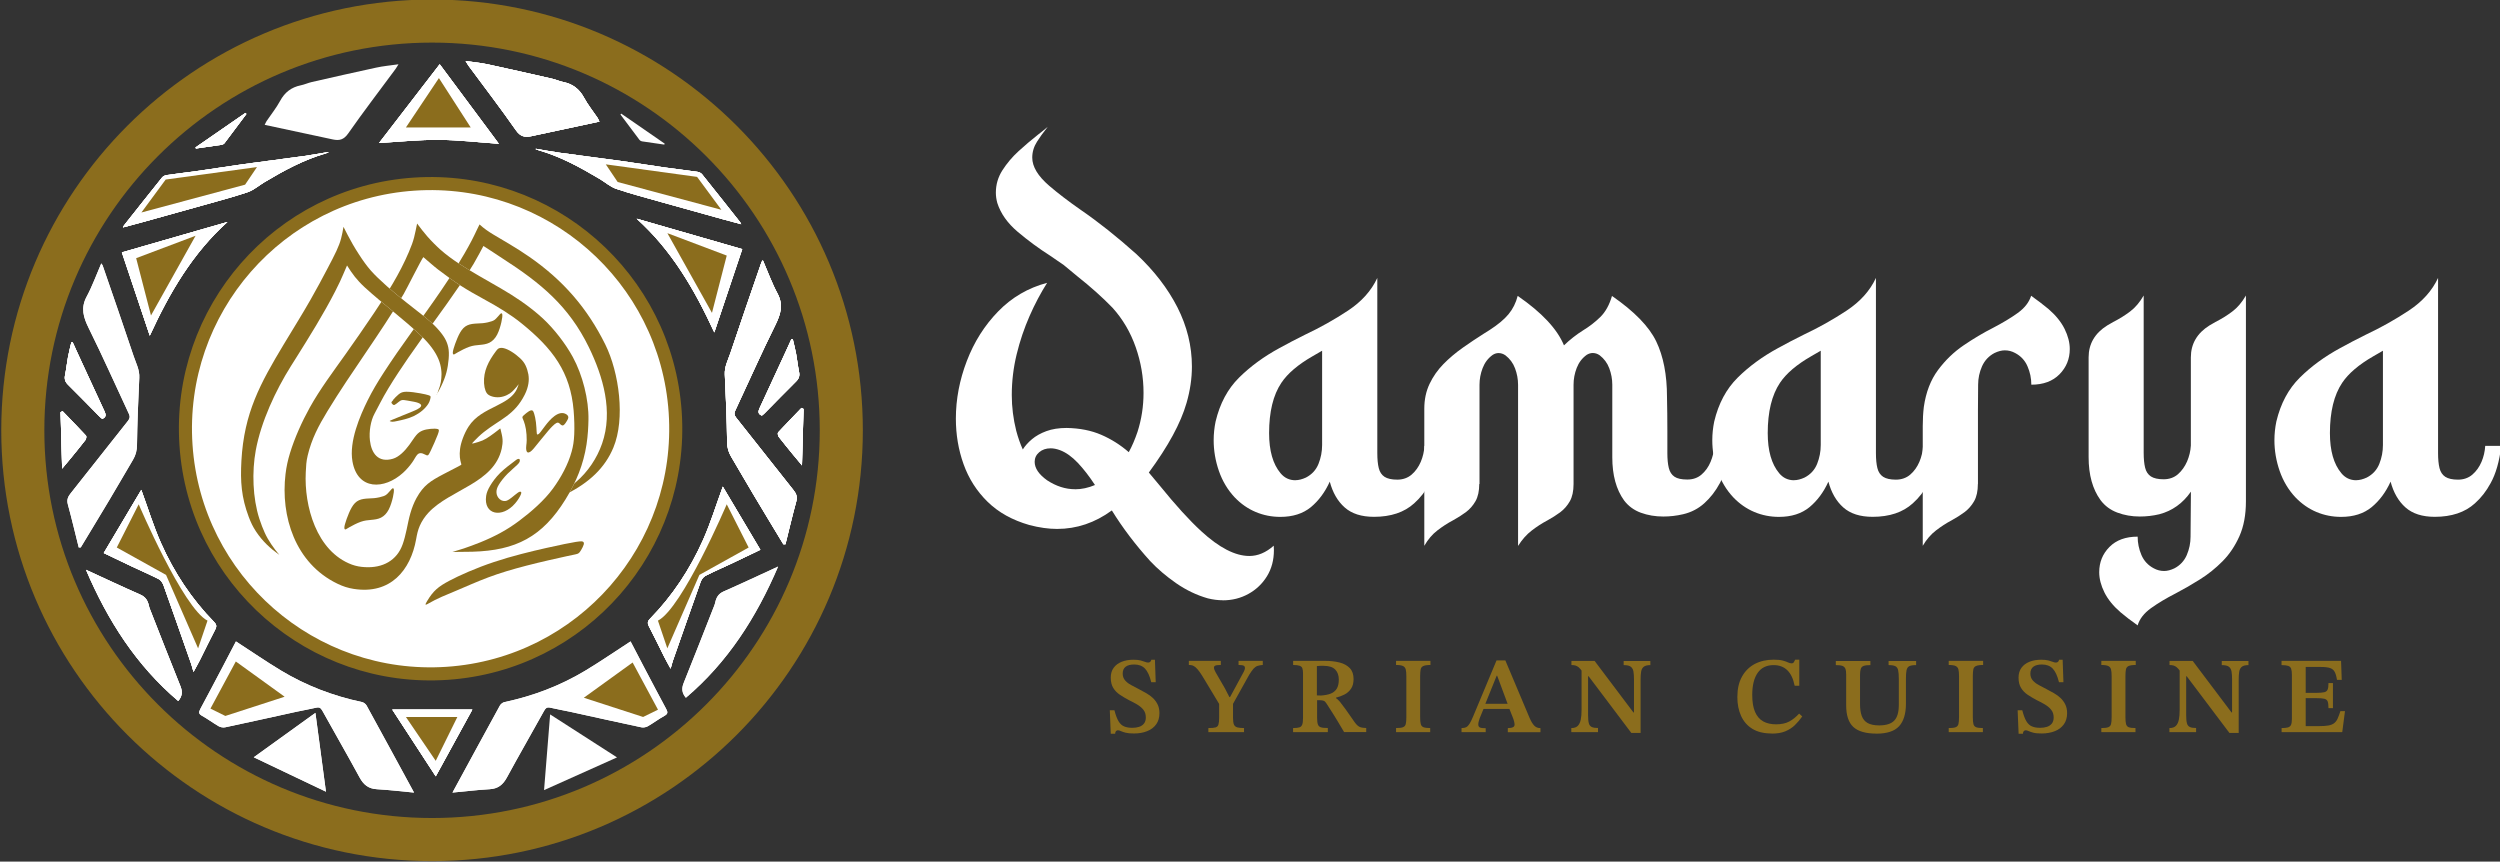 <?xml version="1.0" encoding="UTF-8"?>
<svg xmlns="http://www.w3.org/2000/svg" id="Laag_1" data-name="Laag 1" version="1.1" viewBox="0 0 414.94 143">
  <rect x="0" y="0" width="414.94" height="143" fill="#333333" stroke="none"/>
  <defs>
    <style>
      .cls-1, .cls-2 {
        fill-rule: evenodd;
      }

      .cls-1, .cls-2, .cls-3, .cls-4 {
        stroke-width: 0px;
      }

      .cls-1, .cls-3 {
        fill: #8b6d1d;
      }

      .cls-2, .cls-5, .cls-4 {
        fill: #fff;
      }

      .cls-5 {
        stroke: #8b6d1d;
        stroke-miterlimit: 22.93;
        stroke-width: 2.17px;
      }
    </style>
  </defs>
  <g>
    <g>
      <circle class="cls-4" cx="71.46" cy="71.16" r="40.69" transform="translate(-4.62 4.97) rotate(-3.86)"></circle>
      <circle class="cls-5" cx="71.46" cy="71.16" r="40.69" transform="translate(-4.62 4.97) rotate(-3.86)"></circle>
      <path class="cls-2" d="M80.24,40.82c-.26.48-1.02,1.94-1.63,2.97-.62,1.03-1.35,2.16-2.32,3.59-2.77,4.08-5.72,7.94-8.5,11.97-1.14,1.66-2.26,3.34-3.32,5.09-1.07,1.76-1.73,3.16-2.32,4.24-.61,1.13-.93,2.9-.75,4.45.24,2.06,1.35,3.74,3.82,3.01.5-.15.99-.47,1.44-.87.45-.4.88-.89,1.28-1.44.41-.55.79-1.18,1.13-1.58.62-.76,1.41-.97,2.39-1.07.48-.05.93-.04,1.18.03.25.07.29.2.02.92-.27.72-.85,2.02-1.18,2.7-.33.68-.41.73-.5.75-.09.02-.19,0-.38-.11-1.35-.74-1.44.25-2.2,1.3-.38.53-.91,1.17-1.51,1.71-3.1,2.81-7.54,2.93-8.39-1.89-.59-3.33,1.26-7.6,2.53-10.16.79-1.59,1.63-2.99,2.65-4.57.71-1.1,1.45-2.19,2.19-3.27,3.23-4.66,6.7-9.16,9.7-13.97,1.1-1.77,2.06-3.44,2.7-4.67.64-1.22.95-2,1.32-2.7.77.71,1.48,1.18,2.3,1.68,1.42.86,3.84,2.21,6,3.72,5.61,3.9,9.61,8.53,12.58,14.54,2.31,4.68,3.32,12.33,1.34,17.09-1.4,3.38-3.99,5.79-7.77,7.71-.83.42-1.37.6-2.04.73,1.2-.94,2.54-1.82,3.58-2.7,1.98-1.68,3.5-3.95,4.35-6.39,1.86-5.33.19-11.1-2.2-16.01-3.34-6.84-8.01-10.66-14.32-14.72-1.07-.69-2.11-1.41-3.18-2.08Z"></path>
      <path class="cls-3" d="M80.24,40.82c-.26.48-1.02,1.94-1.63,2.97-.62,1.03-1.35,2.16-2.32,3.59-2.77,4.08-5.72,7.94-8.5,11.97-1.14,1.66-2.26,3.34-3.32,5.09-1.07,1.76-1.73,3.16-2.32,4.24-.61,1.13-.93,2.9-.75,4.45.24,2.06,1.35,3.74,3.82,3.01.5-.15.99-.47,1.44-.87.45-.4.88-.89,1.28-1.44.41-.55.79-1.18,1.13-1.58.62-.76,1.41-.97,2.39-1.07.48-.05.93-.04,1.18.03.25.07.29.2.02.92-.27.72-.85,2.02-1.18,2.7-.33.68-.41.73-.5.75-.09.02-.19,0-.38-.11-1.35-.74-1.44.25-2.2,1.3-.38.53-.91,1.17-1.51,1.71-3.1,2.81-7.54,2.93-8.39-1.89-.59-3.33,1.26-7.6,2.53-10.16.79-1.59,1.63-2.99,2.65-4.57.71-1.1,1.45-2.19,2.19-3.27,3.23-4.66,6.7-9.16,9.7-13.97,1.1-1.77,2.06-3.44,2.7-4.67.64-1.22.95-2,1.32-2.7.77.71,1.48,1.18,2.3,1.68,1.42.86,3.84,2.21,6,3.72,5.61,3.9,9.61,8.53,12.58,14.54,2.31,4.68,3.32,12.33,1.34,17.09-1.4,3.38-3.99,5.79-7.77,7.71-.83.42-1.37.6-2.04.73,1.2-.94,2.54-1.82,3.58-2.7,1.98-1.68,3.5-3.95,4.35-6.39,1.86-5.33.19-11.1-2.2-16.01-3.34-6.84-8.01-10.66-14.32-14.72-1.07-.69-2.11-1.41-3.18-2.08Z"></path>
      <path class="cls-2" d="M70.27,42.67c-.31.34-2.76,5.26-3.27,6.13-3.94,6.67-8.64,12.84-12.66,19.46-1.48,2.44-2.61,4.57-3.27,7.34-.25,1.05-.26,1.7-.32,2.81-.28,5.51,1.74,13.1,7.65,15.3.71.26,1.41.38,2.15.42,2.95.18,5.34-1.09,6.29-3.81.25-.7.47-1.57.66-2.46.19-.89.36-1.81.62-2.7.26-.89.6-1.75,1.01-2.5,1.18-2.13,2.34-2.84,4.47-3.96.09-.05.18-.09.27-.14.78-.41,1.68-.87,2.16-1.12.48-.25.53-.29.54-.34.01-.05-.01-.11-.07-.3-.05-.19-.13-.5-.17-.89-.04-.39-.04-.86.03-1.4.07-.53.22-1.12.46-1.77.24-.65.57-1.35.94-1.92,1.14-1.77,2.84-2.56,4.69-3.49.65-.33,1.29-.67,1.79-1.02.5-.35.85-.7,1.09-1,.24-.3.37-.54.47-.76.09-.21.15-.39.2-.52.04-.13.07-.21.08-.24,0-.03-.01,0-.07.07-.06.08-.15.21-.27.35-.12.14-.26.3-.43.48-.18.19-.39.41-.69.61-.3.2-.68.39-1.08.5-.4.12-.83.16-1.26.12-.43-.04-.85-.17-1.14-.35-.29-.18-.44-.42-.56-.74-.12-.32-.21-.72-.24-1.21-.12-2.03.74-3.67,1.94-5.29.32-.43.44-.5.62-.55.18-.05.43-.07.77.02.34.09.78.28,1.27.59.49.3,1.02.72,1.42,1.1.4.38.67.74.88,1.18.21.44.37.97.46,1.47.08.51.09.99,0,1.54-.09.55-.27,1.16-.61,1.83-1.71,3.4-4.06,4.05-6.77,6.19-.61.48-1.21,1.08-1.55,1.43-.34.35-.41.43-.4.47.01.03.11.02.43-.07.31-.08.84-.24,1.28-.42.44-.19.79-.41,1.24-.72.45-.31,1-.72,1.31-.97.31-.24.38-.32.41-.3.03.01.03.11.11.42.07.31.22.83.26,1.36.04.53-.03,1.05-.14,1.57-1.29,5.75-8.51,6.74-12.13,10.59-.63.67-1.13,1.44-1.46,2.19-.33.75-.48,1.49-.61,2.24-.92,5.16-4.26,9.21-10.36,8.25-.92-.14-1.8-.42-2.7-.86-7.05-3.39-9.45-11.24-8.62-18.2.15-1.26.4-2.36.74-3.47.76-2.5,2-5.26,3.28-7.56,1.71-3.08,3.89-5.97,5.94-8.86,1.38-1.95,3.17-4.51,4.69-6.78,2.21-3.29,4.28-6.55,5.82-10.18.45-1.05.68-1.71.87-2.43.19-.72.33-1.51.5-2.3.55.73,1.08,1.44,1.68,2.12.69.79,1.59,1.69,2.24,2.26,3.67,3.23,9.11,5.57,13.29,8.47,1.36.94,2.65,1.96,3.68,2.92,1.87,1.74,3.75,4.18,4.95,6.38,1.63,2.99,2.67,7.07,2.6,10.44-.02,1.13-.09,2.55-.32,4.07-.51,3.32-1.7,6.22-3.48,9.11-3.85,6.23-8.26,8.5-15.46,8.7-1.14.03-2.2.04-3.33.04.51-.17,1.1-.32,1.89-.58.79-.26,1.77-.63,2.78-1.03,2.38-.97,4.42-2.05,6.45-3.58,1.98-1.48,4.15-3.38,5.59-5.35,1.33-1.83,2.5-3.97,3.09-6.12.25-.9.38-1.73.43-2.85.05-1.12.02-2.53-.1-3.96-.53-6.36-3.45-10.28-8.68-14.5-1.79-1.45-3.93-2.74-5.97-3.85-3.37-1.84-4.83-2.76-7.84-5.05-.72-.55-1.72-1.45-2.42-2.04Z"></path>
      <path class="cls-3" d="M70.27,42.67c-.31.34-2.76,5.26-3.27,6.13-3.94,6.67-8.64,12.84-12.66,19.46-1.48,2.44-2.61,4.57-3.27,7.34-.25,1.05-.26,1.7-.32,2.81-.28,5.51,1.74,13.1,7.65,15.3.71.26,1.41.38,2.15.42,2.95.18,5.34-1.09,6.29-3.81.25-.7.47-1.57.66-2.46.19-.89.36-1.81.62-2.7.26-.89.6-1.75,1.01-2.5,1.18-2.13,2.34-2.84,4.47-3.96.09-.05.18-.09.27-.14.78-.41,1.68-.87,2.16-1.12.48-.25.53-.29.54-.34.01-.05-.01-.11-.07-.3-.05-.19-.13-.5-.17-.89-.04-.39-.04-.86.03-1.4.07-.53.22-1.12.46-1.77.24-.65.57-1.35.94-1.92,1.14-1.77,2.84-2.56,4.69-3.49.65-.33,1.29-.67,1.79-1.02.5-.35.85-.7,1.09-1,.24-.3.37-.54.47-.76.09-.21.15-.39.2-.52.04-.13.07-.21.08-.24,0-.03-.01,0-.07.07-.06.08-.15.21-.27.35-.12.14-.26.3-.43.48-.18.19-.39.41-.69.61-.3.2-.68.39-1.08.5-.4.12-.83.16-1.26.12-.43-.04-.85-.17-1.14-.35-.29-.18-.44-.42-.56-.74-.12-.32-.21-.72-.24-1.21-.12-2.03.74-3.67,1.94-5.29.32-.43.44-.5.62-.55.18-.05.43-.07.77.02.34.09.78.28,1.27.59.49.3,1.02.72,1.42,1.1.4.38.67.74.88,1.18.21.44.37.97.46,1.47.08.51.09.99,0,1.54-.09.55-.27,1.16-.61,1.83-1.71,3.4-4.06,4.05-6.77,6.19-.61.48-1.21,1.08-1.55,1.43-.34.35-.41.43-.4.47.01.03.11.02.43-.07.31-.08.84-.24,1.28-.42.44-.19.79-.41,1.24-.72.45-.31,1-.72,1.31-.97.31-.24.38-.32.41-.3.03.01.03.11.11.42.07.31.22.83.26,1.36.04.53-.03,1.05-.14,1.57-1.29,5.75-8.51,6.74-12.13,10.59-.63.67-1.13,1.44-1.46,2.19-.33.75-.48,1.49-.61,2.24-.92,5.16-4.26,9.21-10.36,8.25-.92-.14-1.8-.42-2.7-.86-7.05-3.39-9.45-11.24-8.62-18.2.15-1.26.4-2.36.74-3.47.76-2.5,2-5.26,3.28-7.56,1.71-3.08,3.89-5.97,5.94-8.86,1.38-1.95,3.17-4.51,4.69-6.78,2.21-3.29,4.28-6.55,5.82-10.18.45-1.05.68-1.71.87-2.43.19-.72.33-1.51.5-2.3.55.73,1.08,1.44,1.68,2.12.69.79,1.59,1.69,2.24,2.26,3.67,3.23,9.11,5.57,13.29,8.47,1.36.94,2.65,1.96,3.68,2.92,1.87,1.74,3.75,4.18,4.95,6.38,1.63,2.99,2.67,7.07,2.6,10.44-.02,1.13-.09,2.55-.32,4.07-.51,3.32-1.7,6.22-3.48,9.11-3.85,6.23-8.26,8.5-15.46,8.7-1.14.03-2.2.04-3.33.04.51-.17,1.1-.32,1.89-.58.79-.26,1.77-.63,2.78-1.03,2.38-.97,4.42-2.05,6.45-3.58,1.98-1.48,4.15-3.38,5.59-5.35,1.33-1.83,2.5-3.97,3.09-6.12.25-.9.38-1.73.43-2.85.05-1.12.02-2.53-.1-3.96-.53-6.36-3.45-10.28-8.68-14.5-1.79-1.45-3.93-2.74-5.97-3.85-3.37-1.84-4.83-2.76-7.84-5.05-.72-.55-1.72-1.45-2.42-2.04Z"></path>
      <path class="cls-2" d="M72.51,65.52c.16-.52.36-.99.5-1.44.14-.45.2-.87.24-1.31.04-.44.05-.9-.02-1.43-.06-.53-.2-1.12-.46-1.74-.26-.62-.64-1.27-1.11-1.9-.47-.64-1.02-1.26-1.74-1.94-2.94-2.81-6.35-5.3-9.35-8.04-.73-.67-1.26-1.27-1.67-1.78-.42-.53-.94-1.29-1.3-1.88-.14.35-.35.79-.64,1.49-.29.7-.72,1.62-1.32,2.79-1.96,3.82-4.23,7.45-6.5,11.07-.29.46-.58.92-.87,1.38-2.52,4.02-4.94,9.18-5.82,13.97-.65,3.55-.51,7.89.59,11.32.3.92.62,1.73.89,2.32.61,1.35,1.49,2.57,2.43,3.7-1.54-1.11-2.77-2.24-3.87-3.89-.52-.78-.85-1.48-1.2-2.4-1.23-3.28-1.41-5.86-1.22-9.35.45-7.94,3.09-12.75,7.05-19.34,1.47-2.45,2.99-4.86,4.43-7.39,1.02-1.78,1.97-3.57,2.69-4.94.73-1.38,1.24-2.35,1.6-3.14.37-.8.6-1.41.77-2.05.17-.63.29-1.28.4-1.95.47.92.94,1.86,1.54,2.9.32.55.67,1.13,1.04,1.69.32.5.65.98.97,1.42.66.91,1.25,1.58,2.12,2.42,1.99,1.93,4.2,3.69,6.37,5.38.97.76,1.8,1.4,2.52,2.05.72.65,1.33,1.33,1.76,1.9.43.57.68,1.03.86,1.51.18.48.29.97.31,1.61.02.64-.05,1.42-.17,2.17-.12.74-.29,1.44-.6,2.24-.31.8-.75,1.71-1.25,2.56Z"></path>
      <path class="cls-3" d="M72.51,65.52c.16-.52.36-.99.5-1.44.14-.45.2-.87.24-1.31.04-.44.05-.9-.02-1.43-.06-.53-.2-1.12-.46-1.74-.26-.62-.64-1.27-1.11-1.9-.47-.64-1.02-1.26-1.74-1.94-2.94-2.81-6.35-5.3-9.35-8.04-.73-.67-1.26-1.27-1.67-1.78-.42-.53-.94-1.29-1.3-1.88-.14.35-.35.79-.64,1.49-.29.7-.72,1.62-1.32,2.79-1.96,3.82-4.23,7.45-6.5,11.07-.29.46-.58.92-.87,1.38-2.52,4.02-4.94,9.18-5.82,13.97-.65,3.55-.51,7.89.59,11.32.3.92.62,1.73.89,2.32.61,1.35,1.49,2.57,2.43,3.7-1.54-1.11-2.77-2.24-3.87-3.89-.52-.78-.85-1.48-1.2-2.4-1.23-3.28-1.41-5.86-1.22-9.35.45-7.94,3.09-12.75,7.05-19.34,1.47-2.45,2.99-4.86,4.43-7.39,1.02-1.78,1.97-3.57,2.69-4.94.73-1.38,1.24-2.35,1.6-3.14.37-.8.6-1.41.77-2.05.17-.63.29-1.28.4-1.95.47.92.94,1.86,1.54,2.9.32.55.67,1.13,1.04,1.69.32.5.65.98.97,1.42.66.91,1.25,1.58,2.12,2.42,1.99,1.93,4.2,3.69,6.37,5.38.97.76,1.8,1.4,2.52,2.05.72.65,1.33,1.33,1.76,1.9.43.57.68,1.03.86,1.51.18.48.29.97.31,1.61.02.64-.05,1.42-.17,2.17-.12.74-.29,1.44-.6,2.24-.31.8-.75,1.71-1.25,2.56Z"></path>
      <path class="cls-2" d="M64.31,81.94c-.15.15-.3.28-.66.41-.36.13-.94.27-1.53.33-.6.06-1.22.04-1.77.13-.55.09-1.03.28-1.43.68-.4.4-.72,1.01-1,1.66-.28.65-.52,1.35-.65,1.81-.13.46-.13.68-.09.8.04.12.13.13.23.09.09-.04.19-.12.63-.37.44-.25,1.22-.66,1.85-.88.64-.22,1.14-.26,1.69-.31.55-.05,1.14-.11,1.65-.37.52-.26.96-.71,1.29-1.35.33-.64.56-1.45.7-2.07.14-.62.18-1.04.15-1.26-.03-.22-.15-.23-.26-.16-.11.07-.21.21-.35.37-.13.16-.3.34-.45.49Z"></path>
      <path class="cls-3" d="M64.31,81.94c-.15.15-.3.28-.66.41-.36.13-.94.27-1.53.33-.6.06-1.22.04-1.77.13-.55.09-1.03.28-1.43.68-.4.4-.72,1.01-1,1.66-.28.65-.52,1.35-.65,1.81-.13.46-.13.68-.09.8.04.12.13.13.23.09.09-.04.19-.12.63-.37.44-.25,1.22-.66,1.85-.88.64-.22,1.14-.26,1.69-.31.55-.05,1.14-.11,1.65-.37.52-.26.96-.71,1.29-1.35.33-.64.56-1.45.7-2.07.14-.62.18-1.04.15-1.26-.03-.22-.15-.23-.26-.16-.11.07-.21.21-.35.37-.13.16-.3.34-.45.49Z"></path>
      <path class="cls-2" d="M82.31,52.9c-.15.15-.3.28-.66.41-.36.13-.94.27-1.53.33-.6.06-1.22.04-1.77.13-.55.09-1.03.28-1.43.68-.4.4-.72,1.01-1,1.66-.28.65-.52,1.35-.65,1.81-.13.46-.13.68-.09.8.04.12.13.13.23.09.09-.04.19-.12.63-.37.44-.25,1.22-.66,1.85-.88.64-.22,1.14-.26,1.69-.31.55-.05,1.14-.11,1.65-.37.52-.26.96-.71,1.29-1.35.33-.64.56-1.45.7-2.07.14-.62.18-1.04.15-1.26-.03-.22-.15-.23-.26-.16-.11.07-.21.21-.35.37-.13.16-.3.34-.45.49Z"></path>
      <path class="cls-3" d="M82.31,52.9c-.15.15-.3.28-.66.41-.36.13-.94.27-1.53.33-.6.06-1.22.04-1.77.13-.55.09-1.03.28-1.43.68-.4.4-.72,1.01-1,1.66-.28.65-.52,1.35-.65,1.81-.13.46-.13.68-.09.8.04.12.13.13.23.09.09-.04.19-.12.63-.37.44-.25,1.22-.66,1.85-.88.64-.22,1.14-.26,1.69-.31.55-.05,1.14-.11,1.65-.37.52-.26.96-.71,1.29-1.35.33-.64.56-1.45.7-2.07.14-.62.18-1.04.15-1.26-.03-.22-.15-.23-.26-.16-.11.07-.21.21-.35.37-.13.16-.3.34-.45.49Z"></path>
      <path class="cls-4" d="M75.1,131.55c2.68-4.92,5.26-9.69,7.87-14.44.14-.26.48-.52.76-.58,4.78-1.01,9.29-2.73,13.47-5.25,2.52-1.52,4.94-3.19,7.46-4.82.72,1.38,1.47,2.83,2.23,4.27,1.23,2.33,2.45,4.66,3.7,6.98.28.53.25.79-.31,1.1-.94.52-1.81,1.18-2.74,1.72-.3.17-.74.26-1.07.19-3.96-.84-7.91-1.72-11.87-2.59-1.08-.24-2.17-.41-3.25-.67-.54-.13-.77.04-1.04.51-2.04,3.69-4.15,7.33-6.16,11.04-.66,1.22-1.47,1.9-2.89,1.98-2.02.11-4.03.36-6.16.56"></path>
      <path class="cls-4" d="M130.03,90.35c-1.6-2.66-3.22-5.31-4.81-7.98-1.31-2.19-2.58-4.41-3.88-6.6-.45-.76-.65-1.53-.66-2.45-.05-3.71-.2-7.43-.38-11.14-.07-1.31.53-2.4.92-3.55,1.68-5.04,3.43-10.06,5.16-15.09.02-.07.08-.13.23-.35.84,1.94,1.5,3.8,2.43,5.52,1.01,1.88.54,3.42-.34,5.21-2.33,4.69-4.45,9.49-6.67,14.23-.22.47-.16.79.17,1.2,3.17,3.98,6.31,7.97,9.47,11.97.44.55.71,1.07.5,1.86-.65,2.37-1.21,4.77-1.81,7.16-.11,0-.21,0-.32,0"></path>
      <path class="cls-4" d="M99.49,20.18c-3.85.83-7.59,1.63-11.34,2.43-1.05.22-1.79.05-2.51-.98-2.53-3.62-5.22-7.13-7.85-10.69-.15-.2-.27-.43-.51-.81,1.37.2,2.57.3,3.73.56,3.57.77,7.12,1.58,10.68,2.39.61.14,1.2.42,1.81.54,1.57.32,2.66,1.17,3.43,2.59.63,1.17,1.49,2.23,2.24,3.34.1.14.15.31.31.61"></path>
      <path class="cls-4" d="M111.31,110.99c-.41-.75-.75-1.35-1.07-1.98-.85-1.69-1.67-3.41-2.55-5.09-.25-.49-.21-.8.16-1.18,3.75-3.82,6.66-8.24,8.83-13.1,1.28-2.87,2.2-5.9,3.29-8.87,2.02,3.4,4.1,6.9,6.23,10.48-1.57.75-3.1,1.5-4.64,2.22-1.5.71-3.03,1.36-4.51,2.12-.34.18-.63.63-.77,1.01-1.55,4.35-3.07,8.71-4.6,13.07-.13.37-.21.75-.38,1.33"></path>
      <path class="cls-4" d="M88.93,24.69c1.34.23,2.67.48,4.02.67,3.31.46,6.63.87,9.94,1.33,2.47.34,4.94.75,7.41,1.1,1.8.26,3.6.46,5.4.72.29.04.63.18.81.4,2.13,2.65,4.23,5.32,6.34,7.98.05.06.07.13.17.32-1.08-.29-2.07-.54-3.05-.82-3.39-.94-6.79-1.88-10.18-2.84-2.5-.71-5.03-1.37-7.49-2.2-.99-.34-1.84-1.1-2.76-1.65-3.24-1.93-6.54-3.73-10.19-4.78-.15-.04-.29-.11-.43-.16,0-.03.01-.05.02-.08"></path>
      <path class="cls-4" d="M82.78,23.86c-3.35-.23-6.67-.63-9.99-.65-3.29-.02-6.59.33-9.87.52,3.3-4.28,6.65-8.63,10.06-13.06,3.31,4.45,6.6,8.86,9.81,13.19"></path>
      <path class="cls-4" d="M123.19,41.36c-1.54,4.6-3.05,9.1-4.63,13.81-3.29-7.14-7.09-13.66-12.89-18.87,5.82,1.68,11.63,3.36,17.52,5.05"></path>
      <path class="cls-4" d="M129.15,94.03c-3.62,8.45-8.35,15.87-15.31,21.78-.64-.76-.75-1.49-.37-2.44,1.73-4.27,3.39-8.57,5.08-12.85.07-.17.12-.35.16-.53.18-.83.54-1.45,1.41-1.83,2.96-1.3,5.88-2.68,9.04-4.13"></path>
      <path class="cls-4" d="M72.32,128.84c-2.49-3.82-4.87-7.47-7.21-11.06h13.28c-2.05,3.75-4.03,7.35-6.06,11.06"></path>
      <path class="cls-4" d="M91.3,118.57c3.83,2.46,7.5,4.82,11.11,7.14-4.01,1.8-8,3.59-12.11,5.43.34-4.26.67-8.36,1.01-12.57"></path>
      <path class="cls-4" d="M52.35,118.31c.6,4.52,1.18,8.83,1.75,13.09-3.97-1.89-7.92-3.77-11.98-5.71,3.47-2.5,6.8-4.9,10.23-7.37"></path>
      <path class="cls-4" d="M131.58,56.29c.19.82.41,1.64.56,2.47.18.98.28,1.98.48,2.95.14.66-.01,1.13-.5,1.61-1.76,1.74-3.48,3.51-5.21,5.27-.15.15-.31.27-.46.39-.75-.29-.58-.79-.35-1.29,1.41-3.05,2.82-6.1,4.23-9.15.35-.75.69-1.51,1.03-2.26.07,0,.14,0,.21.01"></path>
      <path class="cls-4" d="M133.37,67.89c-.08,3.04-.17,6.07-.26,9.35-.58-.7-1.02-1.21-1.44-1.73-.81-1-1.64-1.99-2.42-3.01-.13-.17-.21-.6-.11-.72,1.28-1.38,2.6-2.73,3.9-4.08.11.06.21.12.32.18"></path>
      <path class="cls-4" d="M68.72,131.55c-2.68-4.92-5.26-9.69-7.87-14.44-.14-.26-.48-.52-.76-.58-4.78-1.01-9.29-2.73-13.47-5.25-2.52-1.52-4.94-3.19-7.46-4.82-.72,1.38-1.47,2.83-2.23,4.27-1.23,2.33-2.45,4.66-3.7,6.98-.28.53-.25.79.31,1.1.94.52,1.81,1.18,2.74,1.72.3.17.74.26,1.07.19,3.96-.84,7.91-1.72,11.87-2.59,1.08-.24,2.17-.41,3.25-.67.54-.13.77.04,1.04.51,2.04,3.69,4.15,7.33,6.16,11.04.66,1.22,1.47,1.9,2.89,1.98,2.02.11,4.03.36,6.16.56"></path>
      <path class="cls-4" d="M13.39,90.88c1.6-2.66,3.22-5.31,4.81-7.98,1.31-2.19,2.58-4.41,3.88-6.6.45-.76.65-1.53.66-2.45.05-3.71.2-7.43.38-11.14.07-1.31-.53-2.4-.92-3.55-1.68-5.04-3.43-10.06-5.16-15.09-.02-.07-.08-.13-.23-.35-.84,1.94-1.5,3.8-2.43,5.52-1.01,1.88-.54,3.42.34,5.21,2.33,4.69,4.45,9.49,6.67,14.23.22.47.16.79-.17,1.2-3.17,3.98-6.31,7.98-9.47,11.97-.44.55-.71,1.07-.49,1.86.65,2.37,1.21,4.77,1.81,7.16.11,0,.21,0,.32,0"></path>
      <path class="cls-4" d="M43.93,20.72c3.85.83,7.59,1.63,11.34,2.43,1.05.22,1.79.05,2.51-.98,2.53-3.62,5.22-7.13,7.85-10.69.15-.2.27-.43.51-.81-1.37.2-2.57.3-3.73.56-3.57.77-7.12,1.58-10.68,2.39-.61.14-1.2.42-1.81.54-1.57.32-2.66,1.17-3.43,2.59-.63,1.17-1.49,2.23-2.24,3.34-.1.14-.15.31-.31.61"></path>
      <path class="cls-4" d="M32.11,111.53c.41-.75.75-1.35,1.07-1.98.85-1.69,1.67-3.41,2.55-5.09.25-.49.21-.8-.16-1.18-3.75-3.82-6.66-8.24-8.83-13.1-1.28-2.87-2.2-5.9-3.29-8.87-2.02,3.4-4.1,6.9-6.23,10.48,1.57.75,3.1,1.5,4.64,2.22,1.5.71,3.03,1.36,4.51,2.12.34.18.63.63.77,1.01,1.55,4.35,3.07,8.71,4.6,13.07.13.37.21.75.38,1.33"></path>
      <path class="cls-4" d="M54.49,25.23c-1.34.23-2.67.48-4.02.67-3.31.46-6.63.87-9.94,1.33-2.47.34-4.94.75-7.41,1.1-1.8.26-3.6.46-5.4.72-.29.04-.63.18-.81.4-2.13,2.65-4.23,5.32-6.34,7.98-.05.06-.07.13-.17.32,1.08-.29,2.07-.54,3.05-.82,3.39-.94,6.79-1.88,10.18-2.84,2.5-.71,5.03-1.37,7.49-2.2.99-.34,1.84-1.1,2.76-1.65,3.24-1.93,6.54-3.73,10.19-4.78.15-.04.29-.11.43-.16,0-.03-.01-.05-.02-.08"></path>
      <path class="cls-4" d="M20.23,41.9c1.54,4.6,3.05,9.1,4.63,13.81,3.29-7.14,7.09-13.66,12.89-18.87-5.82,1.68-11.63,3.36-17.52,5.05"></path>
      <path class="cls-4" d="M14.27,94.57c3.62,8.45,8.35,15.87,15.31,21.78.64-.76.75-1.49.37-2.44-1.73-4.27-3.39-8.57-5.08-12.85-.07-.17-.12-.35-.16-.53-.18-.83-.54-1.45-1.41-1.83-2.96-1.3-5.88-2.68-9.04-4.13"></path>
      <path class="cls-4" d="M11.84,56.83c-.19.82-.41,1.64-.56,2.47-.18.98-.28,1.98-.48,2.95-.14.66.01,1.13.5,1.61,1.76,1.74,3.48,3.51,5.21,5.27.15.15.31.27.46.39.75-.29.58-.79.35-1.29-1.41-3.05-2.82-6.1-4.23-9.15-.35-.75-.69-1.51-1.03-2.26-.07,0-.14,0-.21.01"></path>
      <path class="cls-4" d="M10.05,68.43c.08,3.04.17,6.07.26,9.35.58-.7,1.02-1.21,1.44-1.73.81-1,1.64-1.99,2.42-3.01.13-.17.21-.6.11-.72-1.28-1.38-2.6-2.73-3.9-4.08-.11.06-.21.12-.32.18"></path>
      <path class="cls-4" d="M32.53,24.65c1.43-.2,2.85-.4,4.27-.62.16-.03.36-.14.46-.27,1.22-1.61,2.43-3.23,3.63-4.84-.05-.06-.1-.12-.15-.18-2.76,1.91-5.53,3.82-8.29,5.73.02.06.05.12.07.18"></path>
      <polygon class="cls-4" points="110.77 38.7 120.62 42.42 118.17 51.93 110.77 38.7"></polygon>
      <polygon class="cls-4" points="32.46 39.13 22.6 42.85 25.06 52.36 32.46 39.13"></polygon>
      <polygon class="cls-4" points="100.55 27.28 102.52 30.21 119.73 34.82 115.7 29.36 100.55 27.28"></polygon>
      <polygon class="cls-4" points="42.65 27.73 40.68 30.65 23.47 35.27 27.5 29.8 42.65 27.73"></polygon>
      <polygon class="cls-4" points="67.37 21.16 78.13 21.16 72.85 12.96 67.37 21.16"></polygon>
      <path class="cls-4" d="M124.26,90.88l-3.64-7.18s-7.37,17.26-11.42,19.31l1.56,4.6,5.32-12.19,8.18-4.55Z"></path>
      <polygon class="cls-4" points="105 109.96 96.9 115.81 106.74 119 109.21 117.79 105 109.96"></polygon>
      <path class="cls-4" d="M19.38,90.88l3.64-7.18s7.37,17.26,11.42,19.31l-1.56,4.6-5.32-12.19-8.18-4.55Z"></path>
      <polygon class="cls-4" points="38.64 109.96 46.74 115.81 36.9 119 34.43 117.79 38.64 109.96"></polygon>
      <polygon class="cls-4" points="67.37 119 75.91 119 72.32 126.28 67.37 119"></polygon>
      <path class="cls-4" d="M75.1,131.55c2.68-4.92,5.26-9.69,7.87-14.44.14-.26.48-.52.76-.58,4.78-1.01,9.29-2.73,13.47-5.25,2.52-1.52,4.94-3.19,7.46-4.82.72,1.38,1.47,2.83,2.23,4.27,1.23,2.33,2.45,4.66,3.7,6.98.28.53.25.79-.31,1.1-.94.52-1.81,1.18-2.74,1.72-.3.17-.74.26-1.07.19-3.96-.84-7.91-1.72-11.87-2.59-1.08-.24-2.17-.41-3.25-.67-.54-.13-.77.04-1.04.51-2.04,3.69-4.15,7.33-6.16,11.04-.66,1.22-1.47,1.9-2.89,1.98-2.02.11-4.03.36-6.16.56"></path>
      <path class="cls-4" d="M130.03,90.35c-1.6-2.66-3.22-5.31-4.81-7.98-1.31-2.19-2.58-4.41-3.88-6.6-.45-.76-.65-1.53-.66-2.45-.05-3.71-.2-7.43-.38-11.14-.07-1.31.53-2.4.92-3.55,1.68-5.04,3.43-10.06,5.16-15.09.02-.07.08-.13.23-.35.84,1.94,1.5,3.8,2.43,5.52,1.01,1.88.54,3.42-.34,5.21-2.33,4.69-4.45,9.49-6.67,14.23-.22.47-.16.79.17,1.2,3.17,3.98,6.31,7.97,9.47,11.97.44.55.71,1.07.5,1.86-.65,2.37-1.21,4.77-1.81,7.16-.11,0-.21,0-.32,0"></path>
      <path class="cls-4" d="M99.49,20.18c-3.85.83-7.59,1.63-11.34,2.43-1.05.22-1.79.05-2.51-.98-2.53-3.62-5.22-7.13-7.85-10.69-.15-.2-.27-.43-.51-.81,1.37.2,2.57.3,3.73.56,3.57.77,7.12,1.58,10.68,2.39.61.14,1.2.42,1.81.54,1.57.32,2.66,1.17,3.43,2.59.63,1.17,1.49,2.23,2.24,3.34.1.14.15.31.31.61"></path>
      <path class="cls-4" d="M111.31,110.99c-.41-.75-.75-1.35-1.07-1.98-.85-1.69-1.67-3.41-2.55-5.09-.25-.49-.21-.8.16-1.18,3.75-3.82,6.66-8.24,8.83-13.1,1.28-2.87,2.2-5.9,3.29-8.87,2.02,3.4,4.1,6.9,6.23,10.48-1.57.75-3.1,1.5-4.64,2.22-1.5.71-3.03,1.36-4.51,2.12-.34.18-.63.63-.77,1.01-1.55,4.35-3.07,8.71-4.6,13.07-.13.37-.21.75-.38,1.33"></path>
      <path class="cls-4" d="M88.93,24.69c1.34.23,2.67.48,4.02.67,3.31.46,6.63.87,9.94,1.33,2.47.34,4.94.75,7.41,1.1,1.8.26,3.6.46,5.4.72.29.04.63.18.81.4,2.13,2.65,4.23,5.32,6.34,7.98.05.06.07.13.17.32-1.08-.29-2.07-.54-3.05-.82-3.39-.94-6.79-1.88-10.18-2.84-2.5-.71-5.03-1.37-7.49-2.2-.99-.34-1.84-1.1-2.76-1.65-3.24-1.93-6.54-3.73-10.19-4.78-.15-.04-.29-.11-.43-.16,0-.03.01-.05.02-.08"></path>
      <path class="cls-4" d="M82.78,23.86c-3.35-.23-6.67-.63-9.99-.65-3.29-.02-6.59.33-9.87.52,3.3-4.28,6.65-8.63,10.06-13.06,3.31,4.45,6.6,8.86,9.81,13.19"></path>
      <path class="cls-4" d="M123.19,41.36c-1.54,4.6-3.05,9.1-4.63,13.81-3.29-7.14-7.09-13.66-12.89-18.87,5.82,1.68,11.63,3.36,17.52,5.05"></path>
      <path class="cls-4" d="M129.15,94.03c-3.62,8.45-8.35,15.87-15.31,21.78-.64-.76-.75-1.49-.37-2.44,1.73-4.27,3.39-8.57,5.08-12.85.07-.17.12-.35.16-.53.18-.83.54-1.45,1.41-1.83,2.96-1.3,5.88-2.68,9.04-4.13"></path>
      <path class="cls-4" d="M72.32,128.84c-2.49-3.82-4.87-7.47-7.21-11.06h13.28c-2.05,3.75-4.03,7.35-6.06,11.06"></path>
      <path class="cls-4" d="M52.35,118.31c.6,4.52,1.18,8.83,1.75,13.09-3.97-1.89-7.92-3.77-11.98-5.71,3.47-2.5,6.8-4.9,10.23-7.37"></path>
      <path class="cls-4" d="M131.58,56.29c.19.82.41,1.64.56,2.47.18.98.28,1.98.48,2.95.14.66-.01,1.13-.5,1.61-1.76,1.74-3.48,3.51-5.21,5.27-.15.15-.31.27-.46.39-.75-.29-.58-.79-.35-1.29,1.41-3.05,2.82-6.1,4.23-9.15.35-.75.69-1.51,1.03-2.26.07,0,.14,0,.21.01"></path>
      <path class="cls-4" d="M133.37,67.89c-.08,3.04-.17,6.07-.26,9.35-.58-.7-1.02-1.21-1.44-1.73-.81-1-1.64-1.99-2.42-3.01-.13-.17-.21-.6-.11-.72,1.28-1.38,2.6-2.73,3.9-4.08.11.06.21.12.32.18"></path>
      <path class="cls-4" d="M68.72,131.55c-2.68-4.92-5.26-9.69-7.87-14.44-.14-.26-.48-.52-.76-.58-4.78-1.01-9.29-2.73-13.47-5.25-2.52-1.52-4.94-3.19-7.46-4.82-.72,1.38-1.47,2.83-2.23,4.27-1.23,2.33-2.45,4.66-3.7,6.98-.28.53-.25.79.31,1.1.94.52,1.81,1.18,2.74,1.72.3.17.74.26,1.07.19,3.96-.84,7.91-1.72,11.87-2.59,1.08-.24,2.17-.41,3.25-.67.54-.13.77.04,1.04.51,2.04,3.69,4.15,7.33,6.16,11.04.66,1.22,1.47,1.9,2.89,1.98,2.02.11,4.03.36,6.16.56"></path>
      <path class="cls-4" d="M13.39,90.88c1.6-2.66,3.22-5.31,4.81-7.98,1.31-2.19,2.58-4.41,3.88-6.6.45-.76.65-1.53.66-2.45.05-3.71.2-7.43.38-11.14.07-1.31-.53-2.4-.92-3.55-1.68-5.04-3.43-10.06-5.16-15.09-.02-.07-.08-.13-.23-.35-.84,1.94-1.5,3.8-2.43,5.52-1.01,1.88-.54,3.42.34,5.21,2.33,4.69,4.45,9.49,6.67,14.23.22.47.16.79-.17,1.2-3.17,3.98-6.31,7.98-9.47,11.97-.44.55-.71,1.07-.49,1.86.65,2.37,1.21,4.77,1.81,7.16.11,0,.21,0,.32,0"></path>
      <path class="cls-4" d="M32.11,111.53c.41-.75.75-1.35,1.07-1.98.85-1.69,1.67-3.41,2.55-5.09.25-.49.21-.8-.16-1.18-3.75-3.82-6.66-8.24-8.83-13.1-1.28-2.87-2.2-5.9-3.29-8.87-2.02,3.4-4.1,6.9-6.23,10.48,1.57.75,3.1,1.5,4.64,2.22,1.5.71,3.03,1.36,4.51,2.12.34.18.63.63.77,1.01,1.55,4.35,3.07,8.71,4.6,13.07.13.37.21.75.38,1.33"></path>
      <path class="cls-4" d="M54.49,25.23c-1.34.23-2.67.48-4.02.67-3.31.46-6.63.87-9.94,1.33-2.47.34-4.94.75-7.41,1.1-1.8.26-3.6.46-5.4.72-.29.04-.63.18-.81.4-2.13,2.65-4.23,5.32-6.34,7.98-.05.06-.07.13-.17.32,1.08-.29,2.07-.54,3.05-.82,3.39-.94,6.79-1.88,10.18-2.84,2.5-.71,5.03-1.37,7.49-2.2.99-.34,1.84-1.1,2.76-1.65,3.24-1.93,6.54-3.73,10.19-4.78.15-.04.29-.11.43-.16,0-.03-.01-.05-.02-.08"></path>
      <path class="cls-4" d="M20.23,41.9c1.54,4.6,3.05,9.1,4.63,13.81,3.29-7.14,7.09-13.66,12.89-18.87-5.82,1.68-11.63,3.36-17.52,5.05"></path>
      <path class="cls-4" d="M14.27,94.57c3.62,8.45,8.35,15.87,15.31,21.78.64-.76.75-1.49.37-2.44-1.73-4.27-3.39-8.57-5.08-12.85-.07-.17-.12-.35-.16-.53-.18-.83-.54-1.45-1.41-1.83-2.96-1.3-5.88-2.68-9.04-4.13"></path>
      <path class="cls-4" d="M11.84,56.83c-.19.82-.41,1.64-.56,2.47-.18.98-.28,1.98-.48,2.95-.14.66.01,1.13.5,1.61,1.76,1.74,3.48,3.51,5.21,5.27.15.15.31.27.46.39.75-.29.58-.79.35-1.29-1.41-3.05-2.82-6.1-4.23-9.15-.35-.75-.69-1.51-1.03-2.26-.07,0-.14,0-.21.01"></path>
      <path class="cls-4" d="M10.05,68.43c.08,3.04.17,6.07.26,9.35.58-.7,1.02-1.21,1.44-1.73.81-1,1.64-1.99,2.42-3.01.13-.17.21-.6.11-.72-1.28-1.38-2.6-2.73-3.9-4.08-.11.06-.21.12-.32.18"></path>
      <path class="cls-4" d="M32.53,24.65c1.43-.2,2.85-.4,4.27-.62.16-.03.36-.14.46-.27,1.22-1.61,2.43-3.23,3.63-4.84-.05-.06-.1-.12-.15-.18-2.76,1.91-5.53,3.82-8.29,5.73.02.06.05.12.07.18"></path>
      <polygon class="cls-4" points="110.77 38.7 120.62 42.42 118.17 51.93 110.77 38.7"></polygon>
      <polygon class="cls-4" points="32.46 39.13 22.6 42.85 25.06 52.36 32.46 39.13"></polygon>
      <polygon class="cls-4" points="100.55 27.28 102.52 30.21 119.73 34.82 115.7 29.36 100.55 27.28"></polygon>
      <polygon class="cls-4" points="42.65 27.73 40.68 30.65 23.47 35.27 27.5 29.8 42.65 27.73"></polygon>
      <polygon class="cls-4" points="67.37 21.16 78.13 21.16 72.85 12.96 67.37 21.16"></polygon>
      <path class="cls-4" d="M124.26,90.88l-3.64-7.18s-7.37,17.26-11.42,19.31l1.56,4.6,5.32-12.19,8.18-4.55Z"></path>
      <polygon class="cls-4" points="105 109.96 96.9 115.81 106.74 119 109.21 117.79 105 109.96"></polygon>
      <path class="cls-4" d="M19.38,90.88l3.64-7.18s7.37,17.26,11.42,19.31l-1.56,4.6-5.32-12.19-8.18-4.55Z"></path>
      <polygon class="cls-4" points="38.64 109.96 46.74 115.81 36.9 119 34.43 117.79 38.64 109.96"></polygon>
      <polygon class="cls-4" points="67.37 119 75.91 119 72.32 126.28 67.37 119"></polygon>
      <path class="cls-4" d="M130.03,90.35c-1.6-2.66-3.22-5.31-4.81-7.98-1.31-2.19-2.58-4.41-3.88-6.6-.45-.76-.65-1.53-.66-2.45-.05-3.71-.2-7.43-.38-11.14-.07-1.31.53-2.4.92-3.55,1.68-5.04,3.43-10.06,5.16-15.09.02-.07.08-.13.23-.35.84,1.94,1.5,3.8,2.43,5.52,1.01,1.88.54,3.42-.34,5.21-2.33,4.69-4.45,9.49-6.67,14.23-.22.47-.16.79.17,1.2,3.17,3.98,6.31,7.97,9.47,11.97.44.55.71,1.07.5,1.86-.65,2.37-1.21,4.77-1.81,7.16-.11,0-.21,0-.32,0"></path>
      <path class="cls-4" d="M99.49,20.18c-3.85.83-7.59,1.63-11.34,2.43-1.05.22-1.79.05-2.51-.98-2.53-3.62-5.22-7.13-7.85-10.69-.15-.2-.27-.43-.51-.81,1.37.2,2.57.3,3.73.56,3.57.77,7.12,1.58,10.68,2.39.61.14,1.2.42,1.81.54,1.57.32,2.66,1.17,3.43,2.59.63,1.17,1.49,2.23,2.24,3.34.1.14.15.31.31.61"></path>
      <path class="cls-4" d="M111.31,110.99c-.41-.75-.75-1.35-1.07-1.98-.85-1.69-1.67-3.41-2.55-5.09-.25-.49-.21-.8.16-1.18,3.75-3.82,6.66-8.24,8.83-13.1,1.28-2.87,2.2-5.9,3.29-8.87,2.02,3.4,4.1,6.9,6.23,10.48-1.57.75-3.1,1.5-4.64,2.22-1.5.71-3.03,1.36-4.51,2.12-.34.18-.63.63-.77,1.01-1.55,4.35-3.07,8.71-4.6,13.07-.13.37-.21.75-.38,1.33"></path>
      <path class="cls-4" d="M88.93,24.69c1.34.23,2.67.48,4.02.67,3.31.46,6.63.87,9.94,1.33,2.47.34,4.94.75,7.41,1.1,1.8.26,3.6.46,5.4.72.29.04.63.18.81.4,2.13,2.65,4.23,5.32,6.34,7.98.05.06.07.13.17.32-1.08-.29-2.07-.54-3.05-.82-3.39-.94-6.79-1.88-10.18-2.84-2.5-.71-5.03-1.37-7.49-2.2-.99-.34-1.84-1.1-2.76-1.65-3.24-1.93-6.54-3.73-10.19-4.78-.15-.04-.29-.11-.43-.16,0-.03.01-.05.02-.08"></path>
      <path class="cls-4" d="M82.78,23.86c-3.35-.23-6.67-.63-9.99-.65-3.29-.02-6.59.33-9.87.52,3.3-4.28,6.65-8.63,10.06-13.06,3.31,4.45,6.6,8.86,9.81,13.19"></path>
      <path class="cls-4" d="M123.19,41.36c-1.54,4.6-3.05,9.1-4.63,13.81-3.29-7.14-7.09-13.66-12.89-18.87,5.82,1.68,11.63,3.36,17.52,5.05"></path>
      <path class="cls-4" d="M72.32,128.84c-2.49-3.82-4.87-7.47-7.21-11.06h13.28c-2.05,3.75-4.03,7.35-6.06,11.06"></path>
      <path class="cls-4" d="M131.58,56.29c.19.82.41,1.64.56,2.47.18.98.28,1.98.48,2.95.14.66-.01,1.13-.5,1.61-1.76,1.74-3.48,3.51-5.21,5.27-.15.15-.31.27-.46.39-.75-.29-.58-.79-.35-1.29,1.41-3.05,2.82-6.1,4.23-9.15.35-.75.69-1.51,1.03-2.26.07,0,.14,0,.21.01"></path>
      <path class="cls-4" d="M133.37,67.89c-.08,3.04-.17,6.07-.26,9.35-.58-.7-1.02-1.21-1.44-1.73-.81-1-1.64-1.99-2.42-3.01-.13-.17-.21-.6-.11-.72,1.28-1.38,2.6-2.73,3.9-4.08.11.06.21.12.32.18"></path>
      <path class="cls-4" d="M32.11,111.53c.41-.75.75-1.35,1.07-1.98.85-1.69,1.67-3.41,2.55-5.09.25-.49.21-.8-.16-1.18-3.75-3.82-6.66-8.24-8.83-13.1-1.28-2.87-2.2-5.9-3.29-8.87-2.02,3.4-4.1,6.9-6.23,10.48,1.57.75,3.1,1.5,4.64,2.22,1.5.71,3.03,1.36,4.51,2.12.34.18.63.63.77,1.01,1.55,4.35,3.07,8.71,4.6,13.07.13.37.21.75.38,1.33"></path>
      <path class="cls-4" d="M54.49,25.23c-1.34.23-2.67.48-4.02.67-3.31.46-6.63.87-9.94,1.33-2.47.34-4.94.75-7.41,1.1-1.8.26-3.6.46-5.4.72-.29.04-.63.18-.81.4-2.13,2.65-4.23,5.32-6.34,7.98-.05.06-.07.13-.17.32,1.08-.29,2.07-.54,3.05-.82,3.39-.94,6.79-1.88,10.18-2.84,2.5-.71,5.03-1.37,7.49-2.2.99-.34,1.84-1.1,2.76-1.65,3.24-1.93,6.54-3.73,10.19-4.78.15-.04.29-.11.43-.16,0-.03-.01-.05-.02-.08"></path>
      <path class="cls-4" d="M20.23,41.9c1.54,4.6,3.05,9.1,4.63,13.81,3.29-7.14,7.09-13.66,12.89-18.87-5.82,1.68-11.63,3.36-17.52,5.05"></path>
      <path class="cls-4" d="M14.27,94.57c3.62,8.45,8.35,15.87,15.31,21.78.64-.76.75-1.49.37-2.44-1.73-4.27-3.39-8.57-5.08-12.85-.07-.17-.12-.35-.16-.53-.18-.83-.54-1.45-1.41-1.83-2.96-1.3-5.88-2.68-9.04-4.13"></path>
      <path class="cls-4" d="M11.84,56.83c-.19.82-.41,1.64-.56,2.47-.18.98-.28,1.98-.48,2.95-.14.66.01,1.13.5,1.61,1.76,1.74,3.48,3.51,5.21,5.27.15.15.31.27.46.39.75-.29.58-.79.35-1.29-1.41-3.05-2.82-6.1-4.23-9.15-.35-.75-.69-1.51-1.03-2.26-.07,0-.14,0-.21.01"></path>
      <path class="cls-4" d="M10.05,68.43c.08,3.04.17,6.07.26,9.35.58-.7,1.02-1.21,1.44-1.73.81-1,1.64-1.99,2.42-3.01.13-.17.21-.6.11-.72-1.28-1.38-2.6-2.73-3.9-4.08-.11.06-.21.12-.32.18"></path>
      <path class="cls-4" d="M32.53,24.65c1.43-.2,2.85-.4,4.27-.62.16-.03.36-.14.46-.27,1.22-1.61,2.43-3.23,3.63-4.84-.05-.06-.1-.12-.15-.18-2.76,1.91-5.53,3.82-8.29,5.73.02.06.05.12.07.18"></path>
      <polygon class="cls-4" points="110.77 38.7 120.62 42.42 118.17 51.93 110.77 38.7"></polygon>
      <polygon class="cls-4" points="32.46 39.13 22.6 42.85 25.06 52.36 32.46 39.13"></polygon>
      <polygon class="cls-4" points="100.55 27.28 102.52 30.21 119.73 34.82 115.7 29.36 100.55 27.28"></polygon>
      <polygon class="cls-4" points="42.65 27.73 40.68 30.65 23.47 35.27 27.5 29.8 42.65 27.73"></polygon>
      <polygon class="cls-4" points="67.37 21.16 78.13 21.16 72.85 12.96 67.37 21.16"></polygon>
      <path class="cls-4" d="M124.26,90.88l-3.64-7.18s-7.37,17.26-11.42,19.31l1.56,4.6,5.32-12.19,8.18-4.55Z"></path>
      <polygon class="cls-4" points="105 109.96 96.9 115.81 106.74 119 109.21 117.79 105 109.96"></polygon>
      <path class="cls-4" d="M19.38,90.88l3.64-7.18s7.37,17.26,11.42,19.31l-1.56,4.6-5.32-12.19-8.18-4.55Z"></path>
      <polygon class="cls-4" points="38.64 109.96 46.74 115.81 36.9 119 34.43 117.79 38.64 109.96"></polygon>
      <polygon class="cls-4" points="67.37 119 75.91 119 72.32 126.28 67.37 119"></polygon>
      <path class="cls-4" d="M130.03,90.35c-1.6-2.66-3.22-5.31-4.81-7.98-1.31-2.19-2.58-4.41-3.88-6.6-.45-.76-.65-1.53-.66-2.45-.05-3.71-.2-7.43-.38-11.14-.07-1.31.53-2.4.92-3.55,1.68-5.04,3.43-10.06,5.16-15.09.02-.07.08-.13.23-.35.84,1.94,1.5,3.8,2.43,5.52,1.01,1.88.54,3.42-.34,5.21-2.33,4.69-4.45,9.49-6.67,14.23-.22.47-.16.79.17,1.2,3.17,3.98,6.31,7.97,9.47,11.97.44.55.71,1.07.5,1.86-.65,2.37-1.21,4.77-1.81,7.16-.11,0-.21,0-.32,0"></path>
      <path class="cls-4" d="M99.49,20.18c-3.85.83-7.59,1.63-11.34,2.43-1.05.22-1.79.05-2.51-.98-2.53-3.62-5.22-7.13-7.85-10.69-.15-.2-.27-.43-.51-.81,1.37.2,2.57.3,3.73.56,3.57.77,7.12,1.58,10.68,2.39.61.14,1.2.42,1.81.54,1.57.32,2.66,1.17,3.43,2.59.63,1.17,1.49,2.23,2.24,3.34.1.14.15.31.31.61"></path>
      <path class="cls-4" d="M111.31,110.99c-.41-.75-.75-1.35-1.07-1.98-.85-1.69-1.67-3.41-2.55-5.09-.25-.49-.21-.8.16-1.18,3.75-3.82,6.66-8.24,8.83-13.1,1.28-2.87,2.2-5.9,3.29-8.87,2.02,3.4,4.1,6.9,6.23,10.48-1.57.75-3.1,1.5-4.64,2.22-1.5.71-3.03,1.36-4.51,2.12-.34.18-.63.63-.77,1.01-1.55,4.35-3.07,8.71-4.6,13.07-.13.37-.21.75-.38,1.33"></path>
      <path class="cls-4" d="M88.93,24.69c1.34.23,2.67.48,4.02.67,3.31.46,6.63.87,9.94,1.33,2.47.34,4.94.75,7.41,1.1,1.8.26,3.6.46,5.4.72.29.04.63.18.81.4,2.13,2.65,4.23,5.32,6.34,7.98.05.06.07.13.17.32-1.08-.29-2.07-.54-3.05-.82-3.39-.94-6.79-1.88-10.18-2.84-2.5-.71-5.03-1.37-7.49-2.2-.99-.34-1.84-1.1-2.76-1.65-3.24-1.93-6.54-3.73-10.19-4.78-.15-.04-.29-.11-.43-.16,0-.03.01-.05.02-.08"></path>
      <path class="cls-4" d="M82.78,23.86c-3.35-.23-6.67-.63-9.99-.65-3.29-.02-6.59.33-9.87.52,3.3-4.28,6.65-8.63,10.06-13.06,3.31,4.45,6.6,8.86,9.81,13.19"></path>
      <path class="cls-4" d="M123.19,41.36c-1.54,4.6-3.05,9.1-4.63,13.81-3.29-7.14-7.09-13.66-12.89-18.87,5.82,1.68,11.63,3.36,17.52,5.05"></path>
      <path class="cls-4" d="M72.32,128.84c-2.49-3.82-4.87-7.47-7.21-11.06h13.28c-2.05,3.75-4.03,7.35-6.06,11.06"></path>
      <path class="cls-4" d="M131.58,56.29c.19.82.41,1.64.56,2.47.18.98.28,1.98.48,2.95.14.66-.01,1.13-.5,1.61-1.76,1.74-3.48,3.51-5.21,5.27-.15.15-.31.27-.46.39-.75-.29-.58-.79-.35-1.29,1.41-3.05,2.82-6.1,4.23-9.15.35-.75.69-1.51,1.03-2.26.07,0,.14,0,.21.01"></path>
      <path class="cls-4" d="M133.37,67.89c-.08,3.04-.17,6.07-.26,9.35-.58-.7-1.02-1.21-1.44-1.73-.81-1-1.64-1.99-2.42-3.01-.13-.17-.21-.6-.11-.72,1.28-1.38,2.6-2.73,3.9-4.08.11.06.21.12.32.18"></path>
      <path class="cls-4" d="M32.11,111.53c.41-.75.75-1.35,1.07-1.98.85-1.69,1.67-3.41,2.55-5.09.25-.49.21-.8-.16-1.18-3.75-3.82-6.66-8.24-8.83-13.1-1.28-2.87-2.2-5.9-3.29-8.87-2.02,3.4-4.1,6.9-6.23,10.48,1.57.75,3.1,1.5,4.64,2.22,1.5.71,3.03,1.36,4.51,2.12.34.18.63.63.77,1.01,1.55,4.35,3.07,8.71,4.6,13.07.13.37.21.75.38,1.33"></path>
      <path class="cls-4" d="M54.49,25.23c-1.34.23-2.67.48-4.02.67-3.31.46-6.63.87-9.94,1.33-2.47.34-4.94.75-7.41,1.1-1.8.26-3.6.46-5.4.72-.29.04-.63.18-.81.4-2.13,2.65-4.23,5.32-6.34,7.98-.05.06-.07.13-.17.32,1.08-.29,2.07-.54,3.05-.82,3.39-.94,6.79-1.88,10.18-2.84,2.5-.71,5.03-1.37,7.49-2.2.99-.34,1.84-1.1,2.76-1.65,3.24-1.93,6.54-3.73,10.19-4.78.15-.04.29-.11.43-.16,0-.03-.01-.05-.02-.08"></path>
      <path class="cls-4" d="M20.23,41.9c1.54,4.6,3.05,9.1,4.63,13.81,3.29-7.14,7.09-13.66,12.89-18.87-5.82,1.68-11.63,3.36-17.52,5.05"></path>
      <path class="cls-4" d="M11.84,56.83c-.19.82-.41,1.64-.56,2.47-.18.98-.28,1.98-.48,2.95-.14.66.01,1.13.5,1.61,1.76,1.74,3.48,3.51,5.21,5.27.15.15.31.27.46.39.75-.29.58-.79.35-1.29-1.41-3.05-2.82-6.1-4.23-9.15-.35-.75-.69-1.51-1.03-2.26-.07,0-.14,0-.21.01"></path>
      <path class="cls-4" d="M10.05,68.43c.08,3.04.17,6.07.26,9.35.58-.7,1.02-1.21,1.44-1.73.81-1,1.64-1.99,2.42-3.01.13-.17.21-.6.11-.72-1.28-1.38-2.6-2.73-3.9-4.08-.11.06-.21.12-.32.18"></path>
      <path class="cls-4" d="M32.53,24.65c1.43-.2,2.85-.4,4.27-.62.16-.03.36-.14.46-.27,1.22-1.61,2.43-3.23,3.63-4.84-.05-.06-.1-.12-.15-.18-2.76,1.91-5.53,3.82-8.29,5.73.02.06.05.12.07.18"></path>
      <polygon class="cls-3" points="110.77 38.7 120.62 42.42 118.17 51.93 110.77 38.7"></polygon>
      <polygon class="cls-3" points="32.46 39.13 22.6 42.85 25.06 52.36 32.46 39.13"></polygon>
      <polygon class="cls-3" points="100.55 27.28 102.52 30.21 119.73 34.82 115.7 29.36 100.55 27.28"></polygon>
      <polygon class="cls-3" points="42.65 27.73 40.68 30.65 23.47 35.27 27.5 29.8 42.65 27.73"></polygon>
      <polygon class="cls-3" points="67.37 21.16 78.13 21.16 72.85 12.96 67.37 21.16"></polygon>
      <path class="cls-3" d="M124.26,90.88l-3.64-7.18s-7.37,17.26-11.42,19.31l1.56,4.6,5.32-12.19,8.18-4.55Z"></path>
      <polygon class="cls-3" points="105 109.96 96.9 115.81 106.74 119 109.21 117.79 105 109.96"></polygon>
      <path class="cls-3" d="M19.38,90.88l3.64-7.18s7.37,17.26,11.42,19.31l-1.56,4.6-5.32-12.19-8.18-4.55Z"></path>
      <polygon class="cls-3" points="39.14 109.79 47.24 115.64 37.4 118.83 34.93 117.61 39.14 109.79"></polygon>
      <polygon class="cls-3" points="67.37 119 75.91 119 72.32 126.28 67.37 119"></polygon>
      <path class="cls-4" d="M110.25,24c-1.24-.18-2.48-.35-3.71-.54-.14-.02-.31-.12-.4-.24-1.06-1.4-2.11-2.8-3.16-4.21.04-.05.08-.1.13-.15,2.4,1.66,4.8,3.32,7.21,4.98-.02.05-.04.1-.06.16"></path>
      <path class="cls-1" d="M74.56,96.4c1.66-.88,4.43-2.12,7.43-3.12,2.99-1,6.21-1.77,8.63-2.32,2.43-.55,4.06-.87,4.97-1.02.91-.14,1.08-.1,1.2-.01.11.09.16.21.09.46-.07.25-.26.62-.43.9-.16.28-.3.46-.48.57-.18.11-.42.14-1.93.46-1.51.33-4.3.95-6.69,1.57-2.39.62-4.39,1.22-6.31,1.94-1.92.72-3.76,1.55-5.16,2.14-1.85.79-3.21,1.28-4.94,2.29-.13.07-.26.13-.3.08-.04-.05.03-.21.24-.56,1.03-1.73,1.87-2.42,3.68-3.38"></path>
      <path class="cls-1" d="M85.15,76.73c-.49.37-1.4,1.04-2.13,1.76-.73.72-1.29,1.5-1.67,2.14-.38.64-.58,1.15-.66,1.66-.47,3.2,2.68,3.76,4.82,1.25.47-.55.81-1.13.94-1.47.13-.33.06-.42-.04-.45-.1-.03-.21-.02-.48.17-.26.18-.68.54-1,.79-.32.25-.55.41-.77.5-.88.35-1.76-.46-1.76-1.4,0-.35.08-.71.39-1.23.31-.52.84-1.2,1.44-1.81.6-.6,1.26-1.13,1.62-1.49.36-.35.42-.53.43-.68.01-.15-.02-.26-.12-.3-.09-.03-.24.01-.35.07-.11.06-.18.13-.67.5"></path>
      <path class="cls-1" d="M86.96,69.97c.1.27.24.71.33,1.27.09.56.14,1.25.13,1.81,0,.35-.04.65-.07.89-.15,1.31.34,1.58,1.25.48.59-.71,1.7-2.11,2.4-2.93.28-.32.49-.56.67-.73,1.22-1.23,1.09-.24,1.69-.14.31.05.8-.85.91-1.09.15-.33,0-.59-.26-.76-1.29-.83-2.8.95-3.49,1.86-.29.38-.6.82-.81,1.08-.2.26-.3.33-.38.37-.08.04-.13.05-.17.03-.04-.03-.07-.09-.09-.45-.02-.36-.05-1-.12-1.58-.07-.58-.19-1.09-.29-1.41-.1-.32-.16-.44-.25-.51-.32-.24-.96.34-1.23.55-.7.57-.49.49-.22,1.25"></path>
      <path class="cls-1" d="M65.25,66.36c.22-.25.59-.65.93-.92.34-.27.65-.42,1.29-.42.63,0,1.58.13,2.27.26.69.12,1.12.23,1.37.31.25.08.32.13.35.22.03.09,0,.23-.05.43-.05.2-.13.47-.34.81-.21.33-.55.73-.96,1.08-.41.35-.9.66-1.39.91-.5.24-1.01.41-1.5.54-.49.13-.95.23-1.3.3-.35.07-.59.13-.79.12-.2,0-.37-.06-.42-.1-.05-.04,0-.07.41-.24.4-.17,1.16-.48,1.9-.78.75-.3,1.49-.59,1.94-.8.12-.06.23-.11.31-.15,1.29-.69.35-1.07-.52-1.24-.37-.07-.79-.14-1.1-.2-.5-.09-.74-.12-.94-.08-.2.04-.37.16-.58.33-.21.17-.45.37-.62.45-.16.07-.25.01-.34-.08-.09-.09-.19-.19-.2-.29,0-.1.07-.19.3-.43"></path>
    </g>
    <path class="cls-3" d="M71.71-.08C32.22-.08.21,31.93.21,71.42s32.01,71.5,71.5,71.5,71.5-32.01,71.5-71.5S111.2-.08,71.71-.08ZM71.71,135.77c-35.54,0-64.35-28.81-64.35-64.35S36.17,7.07,71.71,7.07s64.35,28.81,64.35,64.35-28.81,64.35-64.35,64.35Z"></path>
  </g>
  <g>
    <g>
      <path class="cls-4" d="M202.97,99.63c-.83,0-1.66-.11-2.51-.32-1.85-.53-3.6-1.37-5.26-2.52-1.65-1.15-3.09-2.38-4.31-3.68-2.44-2.7-4.56-5.49-6.35-8.39-2.8,2.05-5.83,3.07-9.09,3.07-1.44,0-2.97-.22-4.61-.65-2.82-.81-5.12-2.09-6.92-3.85-1.8-1.76-3.13-3.84-3.99-6.24s-1.28-4.92-1.28-7.56c0-3.23.61-6.42,1.82-9.58,1.21-3.16,2.94-5.9,5.2-8.22,2.25-2.32,4.97-3.91,8.13-4.75-1.06,1.67-2.04,3.51-2.92,5.52s-1.6,4.12-2.14,6.35c-.54,2.22-.81,4.48-.81,6.76,0,1.99.25,3.97.74,5.93.3,1.12.66,2.16,1.09,3.1.37-.59.88-1.16,1.52-1.7.64-.54,1.44-.99,2.39-1.34.95-.35,2.08-.53,3.38-.53,2.17.04,4.08.42,5.74,1.14,1.66.72,3.18,1.68,4.56,2.88.55-1,1.03-2.13,1.45-3.37.67-2.09,1-4.24,1-6.47,0-2.58-.43-5.11-1.3-7.59-.87-2.48-2.15-4.66-3.84-6.53-1.67-1.73-3.63-3.48-5.88-5.26l-2.21-1.83c-.69-.49-1.44-1-2.24-1.54-1.89-1.2-3.69-2.53-5.4-3.97-1.71-1.45-2.84-3.05-3.4-4.8-.16-.59-.24-1.16-.24-1.71,0-1.34.36-2.58,1.09-3.72.73-1.14,1.62-2.2,2.67-3.16,1.05-.96,2.12-1.87,3.2-2.72.59-.45,1.14-.9,1.65-1.33-.79,1-1.38,1.82-1.77,2.45-.53.83-.8,1.71-.8,2.66,0,1.5.93,3.05,2.81,4.67,1.42,1.22,3.17,2.56,5.26,4.02,2.93,2.01,6,4.45,9.21,7.32,2.93,2.74,5.2,5.68,6.81,8.83,1.6,3.15,2.41,6.43,2.41,9.83,0,1.99-.3,4.01-.89,6.05-.96,3.35-3.05,7.19-6.26,11.55.53.61,1.14,1.34,1.83,2.19,2.6,3.21,4.88,5.72,6.85,7.53,2.99,2.76,5.66,4.13,8,4.13,1.42,0,2.77-.57,4.05-1.71l.03.74c0,1.63-.38,3.08-1.15,4.33-.77,1.25-1.8,2.23-3.09,2.94-1.29.71-2.7,1.06-4.24,1.06ZM178.43,81.21c1.1,0,2.2-.24,3.31-.71-.94-1.44-1.89-2.66-2.85-3.68-.96-1.01-1.94-1.72-2.97-2.11-.55-.2-1.06-.3-1.54-.3-.77,0-1.4.22-1.9.65s-.75.96-.75,1.59c0,1.06.69,2.09,2.07,3.07,1.5.98,3.04,1.48,4.64,1.48Z"></path>
      <path class="cls-4" d="M228.04,85.78c-2.07,0-3.69-.52-4.86-1.56-1.17-1.04-1.99-2.47-2.47-4.28-.79,1.75-1.84,3.16-3.14,4.24-1.31,1.07-3,1.61-5.06,1.61-1.44,0-2.8-.27-4.09-.81-1.29-.54-2.46-1.35-3.5-2.44-1.16-1.24-2.03-2.7-2.61-4.37-.58-1.67-.87-3.38-.87-5.11,0-1.04.11-2.08.32-3.1.71-2.99,2.01-5.42,3.9-7.29s4.12-3.5,6.7-4.9c1.32-.73,2.72-1.46,4.19-2.19,2.54-1.2,4.94-2.54,7.19-4.03,2.25-1.49,3.87-3.29,4.86-5.42v29.08c0,1,.08,1.83.24,2.48s.48,1.13.96,1.45c.48.31,1.19.47,2.11.47s1.74-.28,2.39-.84c.65-.56,1.15-1.27,1.51-2.11s.56-1.73.62-2.66h2.66c-.31,2.6-.91,4.67-1.77,6.2-.71,1.32-1.58,2.43-2.6,3.34-1.65,1.5-3.88,2.24-6.67,2.24ZM215.02,79.7c.53,0,1.11-.15,1.74-.44.98-.51,1.68-1.27,2.08-2.27.4-1,.6-2.05.6-3.13v-15.65l-1.59.92c-2.4,1.38-4.12,2.84-5.17,4.4-1.36,2.03-2.04,4.81-2.04,8.36,0,2.91.63,5.13,1.89,6.64.65.79,1.48,1.18,2.48,1.18Z"></path>
      <path class="cls-4" d="M245.52,80.32c0,1.18-.21,2.14-.62,2.86s-.94,1.33-1.59,1.82c-.65.48-1.37.94-2.16,1.37-.89.47-1.75,1.03-2.58,1.67-.84.64-1.56,1.49-2.17,2.55v-22.74c0-1.54.29-2.91.87-4.13.58-1.22,1.35-2.32,2.3-3.29.95-.97,2.02-1.87,3.19-2.7,1.17-.83,2.35-1.61,3.53-2.36l.94-.59c1.38-.89,2.43-1.76,3.15-2.63.72-.87,1.22-1.88,1.52-3.04,4,2.76,6.56,5.49,7.68,8.21,1-.96,2.06-1.79,3.16-2.48,1.04-.63,2-1.37,2.86-2.21s1.52-2.02,1.95-3.51c3.7,2.56,6.15,5.07,7.34,7.54,1.19,2.47,1.79,5.55,1.79,9.23.04,1.85.06,3.71.06,5.58v3.72c0,1,.08,1.83.24,2.48s.47,1.13.94,1.45,1.18.47,2.13.47,1.74-.28,2.38-.84c.64-.56,1.14-1.26,1.49-2.11s.57-1.73.65-2.66h2.66c-.35,2.6-.94,4.67-1.77,6.2-.71,1.32-1.57,2.43-2.58,3.34-1.01.91-2.19,1.52-3.53,1.83-1.1.26-2.2.38-3.28.38-1.34,0-2.58-.21-3.73-.63-1.15-.42-2.08-1.11-2.79-2.05-1.3-1.81-1.95-4.19-1.95-7.15v-12.05c0-.93-.17-1.83-.5-2.72s-.87-1.6-1.59-2.16c-.37-.26-.76-.38-1.15-.38-.33,0-.67.1-1,.3-.77.55-1.32,1.28-1.67,2.19-.35.91-.52,1.83-.52,2.78v16.48c0,1.18-.21,2.14-.62,2.86s-.94,1.33-1.59,1.82c-.65.48-1.37.94-2.16,1.37-.89.47-1.75,1.03-2.58,1.67-.84.64-1.59,1.49-2.26,2.55v-26.75c0-.93-.17-1.83-.5-2.72s-.87-1.6-1.59-2.16c-.37-.26-.76-.38-1.15-.38-.33,0-.66.1-.97.3-.77.55-1.32,1.28-1.67,2.19-.35.91-.52,1.83-.52,2.78v16.48Z"></path>
      <path class="cls-4" d="M310.8,85.78c-2.07,0-3.69-.52-4.86-1.56-1.17-1.04-1.99-2.47-2.47-4.28-.79,1.75-1.84,3.16-3.14,4.24-1.31,1.07-3,1.61-5.06,1.61-1.44,0-2.8-.27-4.09-.81-1.29-.54-2.46-1.35-3.5-2.44-1.16-1.24-2.03-2.7-2.61-4.37-.58-1.67-.87-3.38-.87-5.11,0-1.04.11-2.08.32-3.1.71-2.99,2.01-5.42,3.9-7.29s4.12-3.5,6.7-4.9c1.32-.73,2.72-1.46,4.19-2.19,2.54-1.2,4.94-2.54,7.19-4.03,2.25-1.49,3.87-3.29,4.86-5.42v29.08c0,1,.08,1.83.24,2.48s.48,1.13.96,1.45c.48.31,1.19.47,2.11.47s1.74-.28,2.39-.84c.65-.56,1.15-1.27,1.51-2.11s.56-1.73.62-2.66h2.66c-.31,2.6-.91,4.67-1.77,6.2-.71,1.32-1.58,2.43-2.6,3.34-1.65,1.5-3.88,2.24-6.67,2.24ZM297.78,79.7c.53,0,1.11-.15,1.74-.44.98-.51,1.68-1.27,2.08-2.27.4-1,.6-2.05.6-3.13v-15.65l-1.59.92c-2.4,1.38-4.12,2.84-5.17,4.4-1.36,2.03-2.04,4.81-2.04,8.36,0,2.91.63,5.13,1.89,6.64.65.79,1.48,1.18,2.48,1.18Z"></path>
      <path class="cls-4" d="M328.28,80.32c0,1.18-.21,2.14-.62,2.86s-.94,1.33-1.59,1.82c-.65.48-1.37.94-2.16,1.37-.89.47-1.75,1.03-2.58,1.67-.84.64-1.57,1.49-2.2,2.55v-19.87c0-1.12.06-2.19.18-3.19.35-2.44,1.14-4.48,2.35-6.11,1.21-1.63,2.63-3,4.25-4.1,1.62-1.1,3.24-2.07,4.86-2.89,1.59-.83,2.97-1.65,4.12-2.48,1.15-.83,1.89-1.78,2.23-2.86,1.08.77,2.05,1.51,2.89,2.21,1.2,1.04,2.09,2.14,2.66,3.29.57,1.15.86,2.27.86,3.35,0,1.63-.57,3.03-1.7,4.18-1.13,1.15-2.69,1.73-4.68,1.73,0-1.06-.21-2.08-.64-3.06-.42-.97-1.11-1.71-2.05-2.2-.55-.3-1.12-.44-1.71-.44-.53,0-1.1.15-1.71.44-.94.49-1.63,1.23-2.07,2.2-.43.98-.65,1.99-.65,3.06l-.03,4.28v12.19Z"></path>
      <path class="cls-4" d="M354.83,103.82c-1.1-.77-2.07-1.51-2.89-2.21-1.2-1.04-2.09-2.14-2.66-3.29-.57-1.15-.86-2.27-.86-3.35,0-1.65.57-3.05,1.7-4.19,1.13-1.14,2.69-1.71,4.68-1.71,0,1.06.21,2.08.63,3.06.42.97,1.11,1.71,2.05,2.2.55.3,1.12.44,1.71.44.53,0,1.1-.15,1.71-.44.94-.49,1.63-1.23,2.05-2.2.42-.98.63-1.99.63-3.06l.06-7.47c-1.34,1.93-3.08,3.18-5.23,3.75-1.08.26-2.17.38-3.25.38-1.34,0-2.58-.22-3.73-.65-1.15-.43-2.08-1.12-2.79-2.07-1.32-1.81-1.98-4.19-1.98-7.15v-16.54c0-2.24,1.03-4.02,3.1-5.31l.97-.56c1.04-.53,1.99-1.12,2.83-1.76.85-.64,1.59-1.52,2.24-2.64v26.1c0,1,.08,1.83.24,2.48s.48,1.13.96,1.45c.48.31,1.19.47,2.11.47s1.74-.28,2.38-.84c.64-.56,1.14-1.27,1.51-2.11.36-.85.58-1.73.63-2.66v-14.62c0-2.24,1.03-4.02,3.1-5.31l.97-.56c1.04-.53,1.99-1.12,2.83-1.76.85-.64,1.59-1.52,2.24-2.64v34.16c0,2.24-.36,4.17-1.08,5.79-.72,1.61-1.65,3-2.79,4.15-1.14,1.15-2.39,2.16-3.75,3.01-1.36.86-2.7,1.63-4.02,2.32-1.58.81-2.94,1.62-4.1,2.45s-1.91,1.79-2.24,2.89Z"></path>
      <path class="cls-4" d="M404.11,85.78c-2.07,0-3.69-.52-4.86-1.56-1.17-1.04-1.99-2.47-2.47-4.28-.79,1.75-1.84,3.16-3.15,4.24-1.31,1.07-3,1.61-5.06,1.61-1.44,0-2.8-.27-4.09-.81-1.29-.54-2.45-1.35-3.5-2.44-1.16-1.24-2.03-2.7-2.61-4.37-.58-1.67-.87-3.38-.87-5.11,0-1.04.11-2.08.32-3.1.71-2.99,2.01-5.42,3.9-7.29s4.12-3.5,6.7-4.9c1.32-.73,2.72-1.46,4.19-2.19,2.54-1.2,4.94-2.54,7.19-4.03,2.25-1.49,3.87-3.29,4.86-5.42v29.08c0,1,.08,1.83.24,2.48s.48,1.13.96,1.45c.48.31,1.19.47,2.11.47s1.74-.28,2.39-.84c.65-.56,1.15-1.27,1.51-2.11s.56-1.73.62-2.66h2.66c-.31,2.6-.91,4.67-1.77,6.2-.71,1.32-1.58,2.43-2.6,3.34-1.65,1.5-3.88,2.24-6.67,2.24ZM391.09,79.7c.53,0,1.11-.15,1.74-.44.98-.51,1.68-1.27,2.08-2.27.4-1,.6-2.05.6-3.13v-15.65l-1.59.92c-2.4,1.38-4.12,2.84-5.17,4.4-1.36,2.03-2.04,4.81-2.04,8.36,0,2.91.63,5.13,1.89,6.64.65.79,1.48,1.18,2.48,1.18Z"></path>
    </g>
    <g>
      <path class="cls-3" d="M185.06,121.78h-.7l-.16-3.89h.77c.2.79.43,1.4.68,1.82.25.42.56.71.94.86.37.16.82.23,1.35.23.41,0,.78-.05,1.12-.16.34-.11.61-.29.81-.54.2-.25.31-.59.31-1.01,0-.52-.13-.94-.4-1.28s-.62-.63-1.04-.88-.87-.49-1.35-.72c-.53-.28-1.03-.57-1.49-.88-.47-.31-.84-.69-1.12-1.14-.28-.45-.42-1.02-.42-1.72,0-.65.16-1.19.48-1.63.32-.44.76-.77,1.33-1,.57-.23,1.23-.34,1.97-.34.49,0,.88.04,1.18.12s.53.16.72.23.35.12.5.12c.12,0,.23-.03.33-.09.1-.06.18-.19.23-.38h.59l.13,3.73h-.74c-.26-1.06-.61-1.81-1.04-2.26-.43-.45-1.03-.68-1.78-.68-.62,0-1.1.12-1.43.37-.33.25-.49.63-.49,1.14,0,.44.13.81.38,1.11.25.29.58.56,1,.78.41.23.85.46,1.32.7.42.22.83.44,1.23.67s.77.5,1.09.8c.32.31.58.66.78,1.07.2.41.3.89.3,1.44,0,.73-.18,1.35-.54,1.85-.36.5-.85.88-1.49,1.13-.63.26-1.36.39-2.19.39-.59,0-1.05-.04-1.4-.13-.34-.09-.61-.18-.79-.27-.19-.09-.34-.13-.48-.13s-.24.05-.33.15c-.09.1-.13.24-.13.42Z"></path>
      <path class="cls-3" d="M206.48,121.52h-5.92v-.68c.53,0,.92-.03,1.17-.1.25-.07.42-.22.5-.48.08-.25.12-.64.12-1.17v-2.25l-2.38-3.96c-.35-.59-.64-1.05-.88-1.38-.24-.33-.46-.58-.65-.74-.19-.16-.37-.27-.54-.32-.17-.05-.36-.07-.58-.07v-.68h5.31v.68c-.48,0-.79.04-.93.11-.14.07-.21.17-.21.31,0,.22.09.48.27.79l1.55,2.68.74,1.44h.11l2.29-4.23c.05-.08.09-.19.13-.31.04-.12.05-.23.05-.32,0-.14-.06-.26-.19-.34-.12-.08-.42-.13-.87-.13v-.68h4.02v.68c-.34.02-.62.07-.86.15s-.45.23-.66.45c-.2.22-.45.57-.74,1.04l-2.68,4.81v2.27c0,.53.05.92.15,1.16s.29.4.56.48c.27.07.65.11,1.12.11v.68Z"></path>
      <path class="cls-3" d="M220.36,121.52h-5.74v-.68c.46,0,.8-.04,1.04-.11.23-.07.39-.23.48-.47s.13-.61.13-1.12v-7.38c0-.36-.04-.64-.11-.84s-.22-.34-.46-.42c-.23-.08-.59-.13-1.07-.13v-.68h5.33c.86,0,1.65.09,2.37.27.71.18,1.28.49,1.7.93s.63,1.04.63,1.81c0,.66-.14,1.2-.42,1.61-.28.41-.64.74-1.08.96-.44.23-.91.4-1.41.52v.09c.19.12.41.32.64.59.23.28.54.69.93,1.23.38.55.9,1.28,1.55,2.21.29.4.57.65.85.76.28.11.63.16,1.04.16v.68h-3.67c-.43-.73-.79-1.34-1.08-1.82-.29-.48-.53-.88-.74-1.2-.2-.32-.39-.61-.55-.86s-.33-.53-.51-.8c-.17-.28-.33-.45-.49-.51-.16-.07-.39-.1-.7-.1h-.41v2.93c0,.48.04.84.13,1.09s.25.4.5.48.64.11,1.15.11v.68ZM218.58,115.42l.68.02c.62-.04,1.15-.14,1.59-.31s.77-.44,1.01-.81c.23-.37.35-.88.35-1.53,0-.7-.2-1.25-.59-1.66-.4-.41-1.04-.62-1.93-.62-.19,0-.38,0-.57,0-.19,0-.37.02-.55.04v4.86Z"></path>
      <path class="cls-3" d="M237.38,121.52h-5.67v-.68c.53,0,.91-.04,1.15-.14.24-.09.39-.26.46-.52.07-.26.1-.65.1-1.16v-6.79c0-.48-.03-.85-.1-1.12-.07-.26-.22-.45-.46-.57-.24-.11-.62-.17-1.15-.17v-.68h5.71v.68c-.54,0-.93.06-1.18.17-.25.11-.4.31-.45.58-.05.27-.08.64-.08,1.11v6.79c0,.5.03.89.1,1.15.07.26.22.44.45.53.23.09.61.14,1.12.14v.68Z"></path>
      <path class="cls-3" d="M246.58,121.52h-4v-.68c.32,0,.58-.05.78-.15.2-.1.38-.29.56-.58.17-.28.38-.69.6-1.23l3.87-9.27h1.46l4.03,9.56c.25.58.51,1,.77,1.27.26.27.6.41,1.03.41v.68h-5.42v-.68c.16,0,.32-.01.5-.04.17-.02.32-.08.44-.16.12-.08.18-.22.18-.41,0-.13-.03-.32-.09-.55-.06-.23-.14-.48-.25-.73l-.59-1.49-.14-.43-1.82-4.9h-.07l-1.98,4.9-.13.43-.72,1.75c-.05.16-.1.32-.15.5-.05.17-.08.34-.08.5,0,.28.09.45.28.53.19.08.5.12.95.12v.68ZM250.76,117.67h-4.77l.31-.86h4.16l.31.86Z"></path>
      <path class="cls-3" d="M272.29,121.65h-1.53l-7.09-9.41h-.59l-.47-.81c-.22-.3-.41-.52-.58-.67-.17-.14-.35-.24-.54-.3-.19-.05-.41-.08-.67-.08v-.68h3.85l6.44,8.55h.09v-5.54c0-.5-.03-.93-.09-1.27-.06-.34-.21-.6-.44-.78-.23-.18-.63-.27-1.18-.27v-.68h4.43v.68c-.49,0-.86.09-1.09.27-.23.18-.38.45-.44.8-.06.35-.09.78-.09,1.29v8.91ZM265.21,121.52h-4.41v-.68c.48,0,.84-.12,1.08-.37s.4-.59.49-1.04.13-.97.13-1.57v-6.91h1.08v7.74c0,.6.04,1.05.13,1.36.08.31.25.51.49.62.24.11.58.16,1.03.16v.68Z"></path>
      <path class="cls-3" d="M294.03,121.74c-1.28,0-2.35-.26-3.19-.78-.84-.52-1.46-1.24-1.87-2.15s-.61-1.95-.61-3.11c0-1.34.25-2.48.77-3.4.51-.92,1.22-1.62,2.12-2.1.91-.47,1.95-.71,3.14-.71.64,0,1.14.05,1.51.15.37.1.67.2.88.31.22.1.41.15.58.15.18,0,.31-.07.38-.2.07-.13.14-.27.22-.41h.68v4.32h-.77c-.23-1.15-.64-2.01-1.22-2.57s-1.34-.85-2.27-.85c-1.16,0-2.05.43-2.65,1.29-.6.86-.9,2.08-.9,3.66,0,1.15.15,2.09.46,2.81.31.72.76,1.25,1.35,1.58s1.31.49,2.15.49,1.59-.15,2.17-.46c.58-.31,1.13-.75,1.65-1.32l.52.47c-.37.53-.78,1.01-1.22,1.44-.44.43-.97.77-1.59,1.03s-1.38.38-2.28.38Z"></path>
      <path class="cls-3" d="M311.44,121.76c-1.76,0-3.04-.37-3.83-1.1-.79-.73-1.19-1.93-1.19-3.6v-5.09c0-.42-.04-.74-.13-.97-.09-.23-.26-.39-.5-.48s-.61-.13-1.09-.13v-.68h5.74v.68c-.49,0-.86.04-1.11.13s-.41.25-.49.5-.12.59-.12,1.04v4.79c0,.78.09,1.43.28,1.96.19.53.51.92.97,1.19.46.26,1.1.4,1.92.4,1.15,0,1.99-.26,2.5-.79.52-.53.77-1.41.77-2.65v-4.25c0-.64-.04-1.12-.11-1.46-.07-.34-.23-.56-.47-.68s-.61-.18-1.12-.18v-.68h4.57v.68c-.52,0-.89.06-1.13.18s-.39.34-.46.67-.1.8-.1,1.42v4.14c0,1.66-.38,2.9-1.13,3.73-.76.83-2.02,1.24-3.78,1.24Z"></path>
      <path class="cls-3" d="M329.11,121.52h-5.67v-.68c.53,0,.91-.04,1.15-.14.24-.09.39-.26.46-.52.07-.26.1-.65.1-1.16v-6.79c0-.48-.03-.85-.1-1.12-.07-.26-.22-.45-.46-.57-.24-.11-.62-.17-1.15-.17v-.68h5.71v.68c-.54,0-.93.06-1.18.17-.25.11-.4.31-.45.58-.05.27-.08.64-.08,1.11v6.79c0,.5.03.89.1,1.15.07.26.22.44.45.53.23.09.61.14,1.12.14v.68Z"></path>
      <path class="cls-3" d="M335.74,121.78h-.7l-.16-3.89h.77c.2.79.43,1.4.68,1.82.25.42.56.71.94.86.37.16.82.23,1.35.23.41,0,.78-.05,1.12-.16.34-.11.61-.29.81-.54s.31-.59.31-1.01c0-.52-.14-.94-.41-1.28-.27-.34-.62-.63-1.04-.88s-.87-.49-1.35-.72c-.53-.28-1.03-.57-1.49-.88-.47-.31-.84-.69-1.12-1.14-.28-.45-.42-1.02-.42-1.72,0-.65.16-1.19.48-1.63.32-.44.76-.77,1.33-1,.57-.23,1.23-.34,1.97-.34.49,0,.88.04,1.18.12.29.08.53.16.72.23.19.08.35.12.5.12.12,0,.23-.03.33-.09.1-.06.18-.19.22-.38h.59l.13,3.73h-.74c-.26-1.06-.61-1.81-1.04-2.26-.43-.45-1.03-.68-1.78-.68-.62,0-1.1.12-1.43.37-.33.25-.5.63-.5,1.14,0,.44.13.81.38,1.11.25.29.58.56,1,.78.41.23.85.46,1.32.7.42.22.83.44,1.23.67s.77.5,1.09.8c.32.31.58.66.78,1.07s.3.89.3,1.44c0,.73-.18,1.35-.54,1.85-.36.5-.85.88-1.48,1.13s-1.36.39-2.19.39c-.59,0-1.05-.04-1.39-.13-.34-.09-.61-.18-.79-.27-.19-.09-.35-.13-.48-.13s-.24.05-.33.15-.13.24-.13.42Z"></path>
      <path class="cls-3" d="M354.44,121.52h-5.67v-.68c.53,0,.91-.04,1.15-.14.24-.09.39-.26.46-.52.07-.26.1-.65.1-1.16v-6.79c0-.48-.03-.85-.1-1.12-.07-.26-.22-.45-.46-.57-.24-.11-.62-.17-1.15-.17v-.68h5.71v.68c-.54,0-.93.06-1.18.17-.25.11-.4.31-.45.58-.05.27-.08.64-.08,1.11v6.79c0,.5.03.89.1,1.15.07.26.22.44.45.53.23.09.61.14,1.12.14v.68Z"></path>
      <path class="cls-3" d="M371.56,121.65h-1.53l-7.09-9.41h-.59l-.47-.81c-.22-.3-.41-.52-.58-.67-.17-.14-.35-.24-.54-.3-.19-.05-.41-.08-.67-.08v-.68h3.85l6.44,8.55h.09v-5.54c0-.5-.03-.93-.09-1.27-.06-.34-.21-.6-.44-.78-.23-.18-.63-.27-1.18-.27v-.68h4.43v.68c-.49,0-.86.09-1.09.27-.23.18-.38.45-.44.8-.06.35-.09.78-.09,1.29v8.91ZM364.48,121.52h-4.41v-.68c.48,0,.84-.12,1.08-.37s.4-.59.49-1.04.13-.97.13-1.57v-6.91h1.08v7.74c0,.6.04,1.05.13,1.36.08.31.25.51.49.62.24.11.58.16,1.03.16v.68Z"></path>
      <path class="cls-3" d="M388.75,121.52h-10.06v-.68c.44,0,.79-.03,1.04-.1.25-.07.42-.21.52-.42.1-.22.15-.55.15-1.01v-7.27c0-.46-.04-.8-.12-1.04-.08-.23-.24-.39-.49-.48-.25-.08-.62-.13-1.11-.13v-.7h9.88l.11,3.15h-.79c-.08-.56-.21-1-.37-1.31-.16-.31-.42-.53-.77-.65-.35-.12-.88-.18-1.57-.18h-2.48v4.3h1.8c.58,0,1-.04,1.29-.11s.47-.22.56-.46c.09-.23.13-.58.13-1.05h.74v4.16h-.74c0-.5-.04-.87-.13-1.11-.09-.23-.28-.38-.56-.45-.28-.07-.71-.1-1.29-.1h-1.8v4.64h2.2c.64,0,1.15-.03,1.55-.1.4-.07.71-.19.95-.37.24-.18.44-.43.59-.76s.31-.74.47-1.26h.76l-.45,3.47Z"></path>
    </g>
  </g>
</svg>
